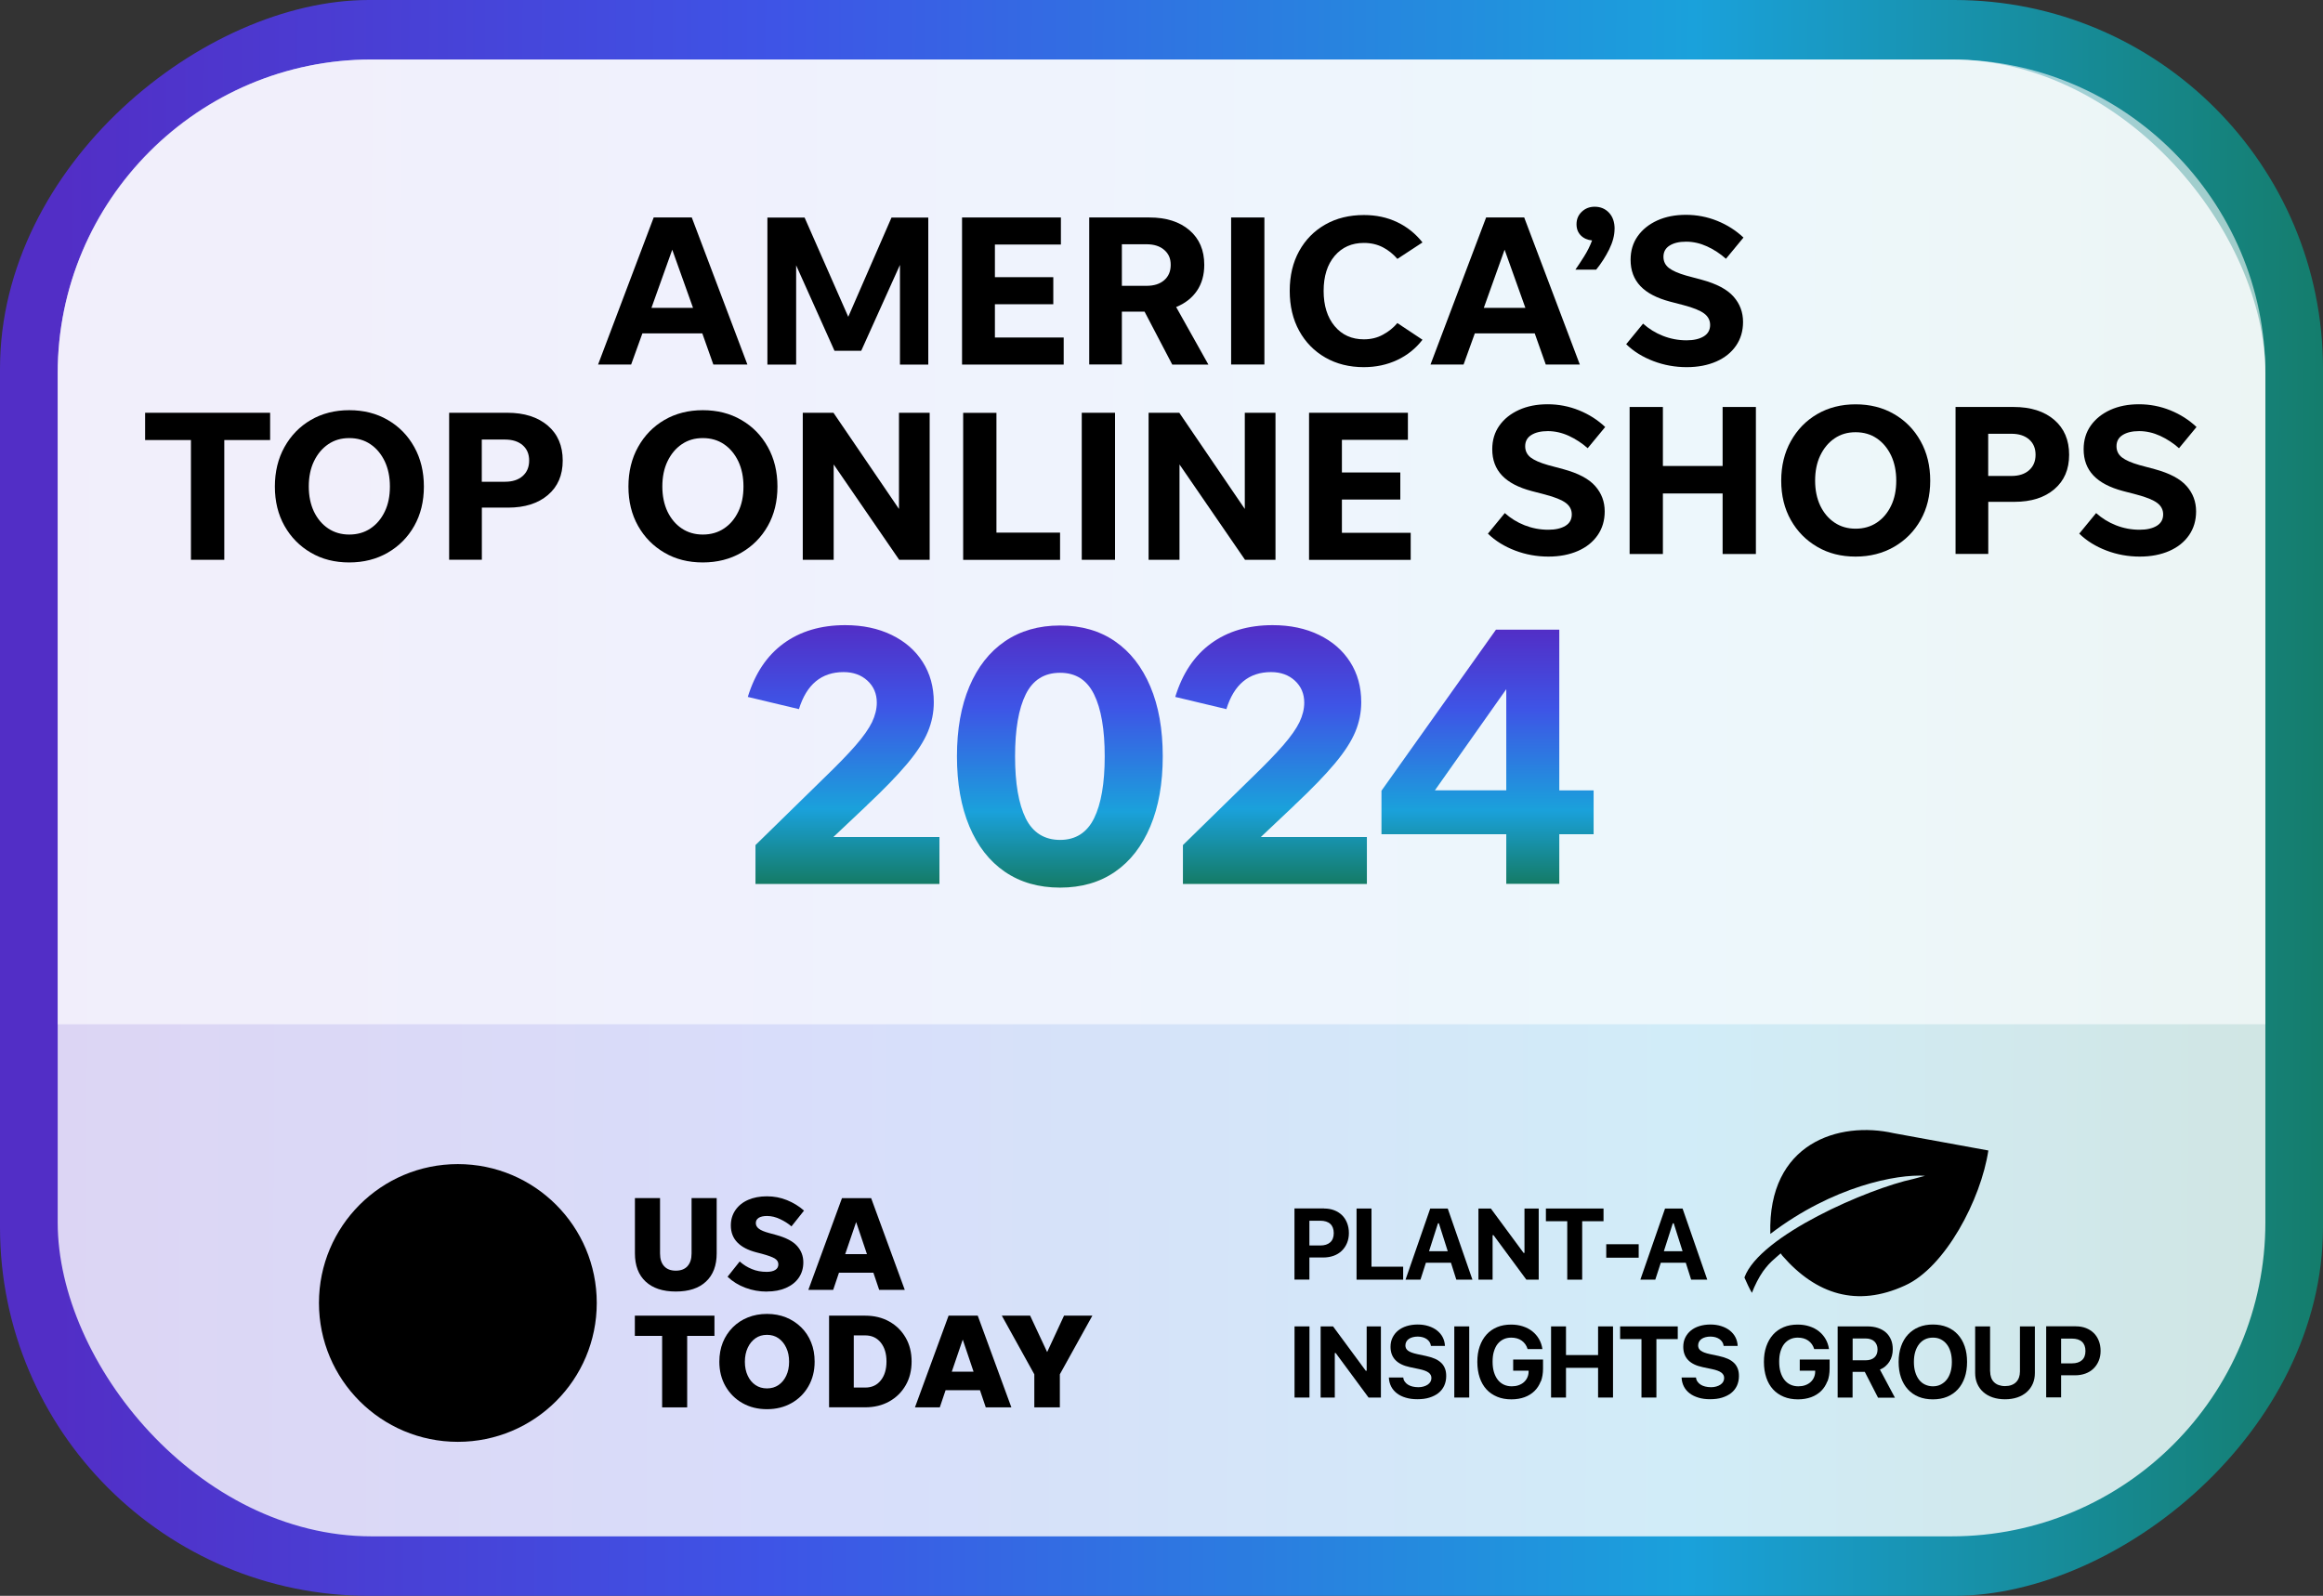 <?xml version="1.0" encoding="UTF-8"?>
<svg id="Layer_2" xmlns="http://www.w3.org/2000/svg" xmlns:xlink="http://www.w3.org/1999/xlink" viewBox="0 0 332.98 228.8">
  <rect x="0" y="0" width="332.98" height="228.8" fill="#333333" stroke="none"/>
  <defs>
    <style>
      .cls-1 {
        opacity: .6;
      }

      .cls-2 {
        fill: url(#New_Gradient_Swatch-4);
      }

      .cls-3 {
        fill: url(#New_Gradient_Swatch-5);
      }

      .cls-4 {
        fill: #fff;
      }

      .cls-5 {
        fill: none;
      }

      .cls-6 {
        fill: url(#New_Gradient_Swatch-2);
      }

      .cls-7 {
        opacity: .8;
      }

      .cls-8 {
        fill: url(#New_Gradient_Swatch);
      }

      .cls-9 {
        fill: url(#New_Gradient_Swatch-3);
      }

      .cls-10 {
        fill-rule: evenodd;
      }
    </style>
    <linearGradient id="New_Gradient_Swatch" data-name="New Gradient Swatch" x1="162.05" y1="275.33" x2="163.59" y2="-53.77" gradientTransform="translate(3.7 -3.05)" gradientUnits="userSpaceOnUse">
      <stop offset="0" stop-color="#522ec6"/>
      <stop offset=".31" stop-color="#3e54e6"/>
      <stop offset=".71" stop-color="#1aa1db"/>
      <stop offset="1" stop-color="#147b66"/>
    </linearGradient>
    <linearGradient id="New_Gradient_Swatch-2" data-name="New Gradient Swatch" x1="120.93" y1="89.62" x2="120.93" y2="126.72" gradientTransform="matrix(1,0,0,1,0,0)" xlink:href="#New_Gradient_Swatch"/>
    <linearGradient id="New_Gradient_Swatch-3" data-name="New Gradient Swatch" x1="151.92" y1="89.68" x2="151.92" y2="127.26" gradientTransform="matrix(1,0,0,1,0,0)" xlink:href="#New_Gradient_Swatch"/>
    <linearGradient id="New_Gradient_Swatch-4" data-name="New Gradient Swatch" x1="182.21" y1="89.62" x2="182.21" y2="126.72" gradientTransform="matrix(1,0,0,1,0,0)" xlink:href="#New_Gradient_Swatch"/>
    <linearGradient id="New_Gradient_Swatch-5" data-name="New Gradient Swatch" x1="213.23" y1="90.28" x2="213.23" y2="126.72" gradientTransform="matrix(1,0,0,1,0,0)" xlink:href="#New_Gradient_Swatch"/>
  </defs>
  <g id="Layer_1-2" data-name="Layer_1">
    <g>
      <rect class="cls-8" x="52.09" y="-52.09" width="228.8" height="332.98" rx="52.86" ry="52.86" transform="translate(280.89 -52.09) rotate(90)"/>
      <g class="cls-7">
        <rect class="cls-4" x="8.27" y="8.53" width="316.45" height="211.74" rx="45" ry="45"/>
      </g>
      <g class="cls-1">
        <path class="cls-4" d="M324.72,146.85V53.53c0-24.75-20.25-45-45-45H53.27c-24.75,0-45,20.25-45,45v93.32h316.45Z"/>
      </g>
      <g>
        <g>
          <path d="M102.25,52.26l-1.58-4.46h-8.59l-1.61,4.46h-4.74l7.97-21.08h5.46l7.97,21.08h-4.87ZM93.39,44.14h5.95l-2.98-8.34-2.98,8.34Z"/>
          <path d="M119.61,50.28l-5.49-12.24v14.23h-4.12v-21.08h5.33l6.26,14.23,6.2-14.23h5.27v21.08h-4.06v-14.29l-5.55,12.31h-3.84Z"/>
          <path d="M137.9,52.26v-21.08h14.17v3.88h-9.46v4.68h8.37v3.88h-8.37v4.77h9.86v3.88h-14.57Z"/>
          <path d="M160.81,44.67v7.59h-4.68v-21.08h8.62c2.42,0,4.33.61,5.75,1.83,1.42,1.22,2.12,2.87,2.12,4.96,0,1.45-.35,2.69-1.05,3.72-.7,1.03-1.7,1.81-2.98,2.33l4.62,8.25h-5.18l-3.97-7.59h-3.25ZM160.81,40.98h3.53c1.08,0,1.92-.27,2.54-.81.62-.54.93-1.27.93-2.2s-.31-1.6-.93-2.14c-.62-.54-1.47-.81-2.54-.81h-3.53v5.95Z"/>
          <path d="M181.24,52.26h-4.77v-21.08h4.77v21.08Z"/>
          <path d="M195.5,52.64c-2.09,0-3.93-.46-5.53-1.38-1.6-.92-2.85-2.2-3.75-3.84-.9-1.64-1.35-3.55-1.35-5.72s.45-4.07,1.35-5.7c.9-1.63,2.15-2.9,3.75-3.81s3.45-1.36,5.53-1.36c1.76,0,3.35.34,4.77,1.02,1.43.68,2.64,1.65,3.63,2.91l-3.6,2.36c-.6-.7-1.3-1.26-2.09-1.67-.8-.41-1.7-.62-2.71-.62-1.74,0-3.13.62-4.19,1.86-1.05,1.24-1.58,2.91-1.58,5.02s.53,3.79,1.58,5.05c1.05,1.26,2.45,1.89,4.19,1.89,1.01,0,1.93-.22,2.74-.67.82-.44,1.5-1,2.06-1.66l3.6,2.39c-.97,1.26-2.18,2.23-3.63,2.91-1.45.68-3.04,1.02-4.77,1.02Z"/>
          <path d="M221.57,52.26l-1.58-4.46h-8.59l-1.61,4.46h-4.74l7.97-21.08h5.46l7.97,21.08h-4.87ZM212.7,44.14h5.95l-2.98-8.34-2.98,8.34Z"/>
          <path d="M231.43,32.83c0,.91-.26,1.89-.77,2.93-.52,1.04-1.14,2.01-1.86,2.9h-2.98c.35-.5.76-1.12,1.24-1.88.47-.75.86-1.52,1.15-2.31-.66-.06-1.2-.3-1.61-.71s-.62-.95-.62-1.61c0-.72.25-1.32.76-1.8s1.12-.71,1.84-.71c.83,0,1.51.28,2.05.85s.81,1.35.81,2.34Z"/>
          <path d="M241.78,52.64c-1.67,0-3.27-.29-4.79-.87-1.52-.58-2.82-1.38-3.89-2.42l2.42-2.95c.83.74,1.77,1.33,2.84,1.75,1.06.42,2.2.64,3.39.64,1.03,0,1.85-.19,2.46-.56s.92-.92.92-1.64c0-.66-.28-1.21-.85-1.64-.57-.43-1.57-.84-2.99-1.21l-1.92-.5c-1.88-.5-3.29-1.23-4.23-2.22s-1.41-2.24-1.41-3.77c0-1.3.34-2.43,1.02-3.39.68-.96,1.62-1.71,2.8-2.25,1.19-.54,2.56-.81,4.11-.81s3.07.29,4.5.87c1.43.58,2.68,1.38,3.75,2.39l-2.51,3.04c-.81-.72-1.71-1.31-2.7-1.77-.99-.45-1.99-.68-3.01-.68s-1.78.19-2.37.56-.88.91-.88,1.61c0,.66.26,1.19.78,1.6.52.4,1.35.77,2.51,1.1l2.2.59c2.13.58,3.65,1.38,4.56,2.42.91,1.03,1.36,2.24,1.36,3.63,0,1.3-.34,2.44-1.01,3.41-.67.97-1.61,1.73-2.82,2.26s-2.62.81-4.23.81Z"/>
        </g>
        <g>
          <g>
            <path d="M27.37,80.26v-17.17h-6.57v-3.91h17.92v3.91h-6.57v17.17h-4.77Z"/>
            <path d="M50.06,80.64c-2.07,0-3.9-.46-5.5-1.4-1.6-.93-2.86-2.21-3.78-3.84-.92-1.63-1.38-3.51-1.38-5.64s.46-4.02,1.38-5.67,2.18-2.95,3.78-3.88c1.6-.93,3.44-1.4,5.5-1.4s3.91.46,5.52,1.4c1.61.93,2.88,2.22,3.8,3.88.92,1.65,1.38,3.54,1.38,5.67s-.46,4.01-1.38,5.64c-.92,1.63-2.19,2.91-3.8,3.84-1.61.93-3.45,1.4-5.52,1.4ZM50.06,76.64c1.16,0,2.17-.29,3.04-.87.87-.58,1.55-1.38,2.05-2.42.5-1.03.74-2.23.74-3.6s-.25-2.57-.74-3.61c-.5-1.04-1.18-1.86-2.05-2.45-.87-.59-1.88-.88-3.04-.88s-2.14.29-3.01.88-1.55,1.41-2.05,2.45c-.5,1.04-.74,2.25-.74,3.61s.25,2.56.74,3.6c.5,1.03,1.18,1.84,2.05,2.42.87.58,1.87.87,3.01.87Z"/>
            <path d="M64.38,80.26v-21.08h8.34c2.44,0,4.37.62,5.8,1.84s2.14,2.9,2.14,5.01-.71,3.74-2.12,4.94c-1.42,1.21-3.32,1.81-5.72,1.81h-3.75v7.47h-4.68ZM69.06,69.07h3.32c1.07,0,1.92-.27,2.54-.82.62-.55.93-1.29.93-2.22s-.31-1.66-.93-2.2-1.47-.81-2.54-.81h-3.32v6.04Z"/>
          </g>
          <g>
            <path d="M100.74,80.64c-2.07,0-3.9-.46-5.5-1.4-1.6-.93-2.86-2.21-3.78-3.84-.92-1.63-1.38-3.51-1.38-5.64s.46-4.02,1.38-5.67c.92-1.65,2.18-2.95,3.78-3.88,1.6-.93,3.44-1.4,5.5-1.4s3.91.46,5.52,1.4c1.61.93,2.88,2.22,3.8,3.88.92,1.65,1.38,3.54,1.38,5.67s-.46,4.01-1.38,5.64c-.92,1.63-2.19,2.91-3.8,3.84-1.61.93-3.45,1.4-5.52,1.4ZM100.74,76.64c1.16,0,2.17-.29,3.04-.87.87-.58,1.55-1.38,2.05-2.42.5-1.03.74-2.23.74-3.6s-.25-2.57-.74-3.61c-.5-1.04-1.18-1.86-2.05-2.45s-1.88-.88-3.04-.88-2.14.29-3.01.88c-.87.59-1.55,1.41-2.05,2.45-.5,1.04-.74,2.25-.74,3.61s.25,2.56.74,3.6c.5,1.03,1.18,1.84,2.05,2.42.87.58,1.87.87,3.01.87Z"/>
            <path d="M128.89,80.26l-9.39-13.67v13.67h-4.43v-21.08h4.4l9.39,13.79v-13.79h4.4v21.08h-4.37Z"/>
            <path d="M142.84,76.36h9.11v3.91h-13.89v-21.08h4.77v17.17Z"/>
            <path d="M159.83,80.26h-4.77v-21.08h4.77v21.08Z"/>
            <path d="M178.46,80.26l-9.39-13.67v13.67h-4.43v-21.08h4.4l9.39,13.79v-13.79h4.4v21.08h-4.37Z"/>
            <path d="M187.64,80.26v-21.08h14.17v3.88h-9.46v4.68h8.37v3.88h-8.37v4.77h9.86v3.88h-14.57Z"/>
          </g>
          <g>
            <path d="M221.96,79.8c-1.67,0-3.27-.29-4.79-.87-1.52-.58-2.82-1.38-3.89-2.42l2.42-2.95c.83.74,1.77,1.33,2.84,1.75s2.2.64,3.39.64c1.03,0,1.85-.19,2.46-.56.61-.37.91-.92.91-1.64,0-.66-.28-1.21-.85-1.64-.57-.43-1.57-.84-2.99-1.21l-1.92-.5c-1.88-.5-3.29-1.23-4.23-2.22s-1.41-2.24-1.41-3.77c0-1.3.34-2.43,1.02-3.39s1.62-1.71,2.81-2.25c1.19-.54,2.56-.81,4.11-.81s3.07.29,4.5.87c1.43.58,2.68,1.38,3.75,2.39l-2.51,3.04c-.81-.72-1.71-1.31-2.7-1.77-.99-.45-2-.68-3.01-.68s-1.78.19-2.37.56-.88.91-.88,1.61c0,.66.26,1.19.77,1.6.52.4,1.35.77,2.51,1.1l2.2.59c2.13.58,3.65,1.38,4.56,2.42.91,1.03,1.36,2.24,1.36,3.63,0,1.3-.34,2.44-1.01,3.41-.67.97-1.61,1.73-2.82,2.26s-2.62.81-4.23.81Z"/>
            <path d="M233.59,79.43v-21.08h4.77v8.46h8.56v-8.46h4.77v21.08h-4.77v-8.68h-8.56v8.68h-4.77Z"/>
            <path d="M265.98,79.8c-2.07,0-3.9-.46-5.5-1.4-1.6-.93-2.86-2.21-3.78-3.84-.92-1.63-1.38-3.51-1.38-5.64s.46-4.02,1.38-5.67,2.18-2.95,3.78-3.88c1.6-.93,3.44-1.4,5.5-1.4s3.91.46,5.52,1.4c1.61.93,2.88,2.22,3.8,3.88.92,1.65,1.38,3.54,1.38,5.67s-.46,4.01-1.38,5.64c-.92,1.63-2.19,2.91-3.8,3.84-1.61.93-3.45,1.4-5.52,1.4ZM265.98,75.8c1.16,0,2.17-.29,3.04-.87.87-.58,1.55-1.38,2.05-2.42.5-1.03.74-2.23.74-3.6s-.25-2.57-.74-3.61c-.5-1.04-1.18-1.86-2.05-2.45-.87-.59-1.88-.88-3.04-.88s-2.14.29-3.01.88-1.55,1.41-2.05,2.45c-.5,1.04-.74,2.25-.74,3.61s.25,2.56.74,3.6c.5,1.03,1.18,1.84,2.05,2.42.87.58,1.87.87,3.01.87Z"/>
            <path d="M280.31,79.43v-21.08h8.34c2.44,0,4.37.62,5.8,1.84,1.43,1.23,2.14,2.9,2.14,5.01s-.71,3.74-2.12,4.94c-1.42,1.21-3.32,1.81-5.72,1.81h-3.75v7.47h-4.68ZM284.99,68.24h3.32c1.07,0,1.92-.27,2.54-.82.62-.55.93-1.29.93-2.22s-.31-1.66-.93-2.2-1.47-.81-2.54-.81h-3.32v6.04Z"/>
            <path d="M306.72,79.8c-1.67,0-3.27-.29-4.79-.87-1.52-.58-2.82-1.38-3.89-2.42l2.42-2.95c.83.74,1.77,1.33,2.84,1.75,1.06.42,2.2.64,3.39.64,1.03,0,1.85-.19,2.46-.56s.92-.92.92-1.64c0-.66-.28-1.21-.85-1.64-.57-.43-1.57-.84-2.99-1.21l-1.92-.5c-1.88-.5-3.29-1.23-4.23-2.22s-1.41-2.24-1.41-3.77c0-1.3.34-2.43,1.02-3.39.68-.96,1.62-1.71,2.8-2.25,1.19-.54,2.56-.81,4.11-.81s3.07.29,4.5.87c1.43.58,2.68,1.38,3.75,2.39l-2.51,3.04c-.81-.72-1.71-1.31-2.7-1.77-.99-.45-1.99-.68-3.01-.68s-1.78.19-2.37.56-.88.91-.88,1.61c0,.66.26,1.19.78,1.6.52.4,1.35.77,2.51,1.1l2.2.59c2.13.58,3.65,1.38,4.56,2.42.91,1.03,1.36,2.24,1.36,3.63,0,1.3-.34,2.44-1.01,3.41-.67.97-1.61,1.73-2.82,2.26s-2.62.81-4.23.81Z"/>
          </g>
        </g>
      </g>
      <g>
        <path class="cls-6" d="M124.27,115.45c2.48-2.33,4.41-4.33,5.8-5.99,1.39-1.66,2.36-3.17,2.93-4.54.57-1.37.85-2.78.85-4.24,0-2.19-.53-4.11-1.59-5.77-1.06-1.66-2.54-2.95-4.46-3.88s-4.13-1.4-6.65-1.4c-3.5,0-6.45.88-8.84,2.63-2.39,1.75-4.09,4.3-5.12,7.66l7.33,1.75c1.09-3.54,3.23-5.31,6.4-5.31,1.39,0,2.53.41,3.42,1.23s1.34,1.87,1.34,3.15c0,.91-.23,1.84-.68,2.79-.46.95-1.24,2.06-2.35,3.34-1.11,1.28-2.67,2.88-4.68,4.82l-9.68,9.47v5.58h26.37v-6.73h-15.21l4.81-4.54Z"/>
        <path class="cls-9" d="M159.83,91.95c-2.19-1.51-4.82-2.27-7.88-2.27s-5.7.76-7.91,2.27c-2.21,1.51-3.9,3.67-5.09,6.48-1.19,2.81-1.78,6.15-1.78,10.01s.59,7.21,1.78,10.04c1.19,2.83,2.88,5,5.09,6.51,2.21,1.51,4.84,2.27,7.91,2.27s5.69-.76,7.88-2.27c2.19-1.51,3.87-3.68,5.06-6.51,1.19-2.83,1.78-6.17,1.78-10.04s-.59-7.2-1.78-10.01c-1.19-2.81-2.87-4.97-5.06-6.48ZM156.82,117.33c-1.02,2.06-2.65,3.09-4.87,3.09s-3.9-1.03-4.92-3.09c-1.02-2.06-1.53-5.02-1.53-8.89s.51-6.83,1.53-8.89c1.02-2.06,2.66-3.09,4.92-3.09s3.85,1.03,4.87,3.09c1.02,2.06,1.53,5.03,1.53,8.89s-.51,6.83-1.53,8.89Z"/>
        <path class="cls-2" d="M185.54,115.45c2.48-2.33,4.41-4.33,5.8-5.99,1.39-1.66,2.36-3.17,2.93-4.54.57-1.37.85-2.78.85-4.24,0-2.19-.53-4.11-1.59-5.77-1.06-1.66-2.54-2.95-4.46-3.88s-4.13-1.4-6.65-1.4c-3.5,0-6.45.88-8.84,2.63-2.39,1.75-4.09,4.3-5.12,7.66l7.33,1.75c1.09-3.54,3.23-5.31,6.4-5.31,1.39,0,2.53.41,3.42,1.23s1.34,1.87,1.34,3.15c0,.91-.23,1.84-.68,2.79-.46.95-1.24,2.06-2.35,3.34-1.11,1.28-2.67,2.88-4.68,4.82l-9.68,9.47v5.58h26.37v-6.73h-15.21l4.81-4.54Z"/>
        <path class="cls-3" d="M223.51,113.31v-23.03h-9.08l-16.41,23.09v6.24h17.89v7.11h7.6v-7.11h4.92v-6.29h-4.92ZM215.91,113.31h-10.23l10.23-14.5v14.5Z"/>
      </g>
      <g>
        <g>
          <g>
            <path d="M85.54,186.81c0,11-8.91,19.91-19.91,19.91s-19.91-8.91-19.91-19.91,8.91-19.91,19.91-19.91,19.91,8.91,19.91,19.91h0Z"/>
            <path d="M96.87,182.18c.72,0,1.28-.21,1.67-.64.39-.43.59-1.03.59-1.82v-7.95h3.6v7.93c0,1.74-.51,3.09-1.53,4.04-1.02.96-2.46,1.43-4.33,1.43s-3.31-.48-4.33-1.43c-1.02-.95-1.53-2.3-1.53-4.04v-7.93h3.6v7.95c0,.79.2,1.39.59,1.82.39.43.95.64,1.67.64Z"/>
            <path d="M109.92,185.18c-1.07,0-2.1-.18-3.08-.55-.98-.37-1.83-.89-2.55-1.58l1.74-2.19c.52.47,1.1.83,1.74,1.09.64.27,1.35.4,2.13.4.52,0,.92-.09,1.22-.27.3-.18.45-.45.45-.81s-.18-.63-.52-.84c-.35-.21-.96-.43-1.84-.67l-.81-.21c-1.19-.31-2.09-.78-2.71-1.42-.62-.64-.93-1.45-.93-2.43,0-.84.22-1.57.66-2.21.44-.63,1.04-1.12,1.82-1.46s1.67-.51,2.69-.51,1.97.18,2.88.55,1.73.87,2.44,1.5l-1.8,2.26c-.46-.4-1.01-.75-1.63-1.04-.63-.3-1.25-.45-1.87-.45-.52,0-.91.09-1.19.26-.28.18-.42.43-.42.76,0,.31.14.58.43.8.29.23.79.44,1.5.63l.99.27c1.42.39,2.42.92,3.01,1.59.59.67.88,1.45.88,2.34,0,.84-.22,1.57-.65,2.2-.43.63-1.04,1.11-1.83,1.46-.79.35-1.7.52-2.75.52Z"/>
            <path d="M126.02,184.93l-.83-2.46h-4.93l-.83,2.46h-3.56l4.82-13.15h4.18l4.82,13.15h-3.66ZM121.16,179.81h3.11l-1.55-4.6-1.57,4.6Z"/>
            <path d="M94.91,201.78v-10.25h-3.91v-2.9h11.41v2.9h-3.91v10.25h-3.6Z"/>
            <path d="M109.94,202.04c-1.32,0-2.48-.29-3.51-.87-1.03-.58-1.83-1.38-2.43-2.41-.59-1.03-.89-2.2-.89-3.53,0-1.01.17-1.93.5-2.76.34-.83.81-1.55,1.43-2.17s1.34-1.09,2.17-1.42c.83-.33,1.73-.5,2.73-.5s1.9.17,2.73.5c.83.34,1.55.81,2.17,1.42.62.61,1.1,1.33,1.43,2.17.34.83.5,1.75.5,2.76,0,1.33-.3,2.5-.89,3.53-.59,1.03-1.4,1.83-2.43,2.41-1.03.58-2.2.87-3.51.87ZM109.94,199.06c.63,0,1.18-.16,1.65-.48s.84-.77,1.11-1.34c.27-.57.41-1.24.41-2s-.13-1.43-.41-2.01c-.27-.58-.64-1.03-1.11-1.36s-1.02-.49-1.65-.49-1.18.16-1.65.49c-.47.33-.84.78-1.11,1.36-.27.58-.41,1.25-.41,2.01s.14,1.43.41,2c.27.58.64,1.02,1.11,1.34.47.32,1.02.48,1.65.48Z"/>
            <path d="M118.84,201.78v-13.15h5.18c1.3,0,2.45.28,3.45.84,1,.56,1.78,1.33,2.35,2.32.57.99.85,2.13.85,3.41s-.28,2.43-.85,3.41c-.57.99-1.35,1.76-2.35,2.32-1,.56-2.15.84-3.45.84h-5.18ZM122.38,198.94h1.64c.94,0,1.69-.34,2.23-1.03.55-.68.82-1.59.82-2.71s-.27-2.02-.82-2.71c-.55-.68-1.29-1.03-2.23-1.03h-1.64v7.47Z"/>
            <path d="M141.3,201.78l-.83-2.46h-4.93l-.83,2.46h-3.56l4.82-13.15h4.18l4.82,13.15h-3.66ZM136.44,196.66h3.11l-1.55-4.6-1.57,4.6Z"/>
            <path d="M151.92,197.04v4.74h-3.66v-4.74l-4.66-8.41h4.06l2.44,5.22,2.42-5.22h4.06l-4.66,8.41Z"/>
          </g>
          <rect class="cls-5" x="32.31" y="153.49" width="137.67" height="66.63"/>
        </g>
        <g>
          <g>
            <path d="M189.81,173.27c.52,0,1,.08,1.44.25s.81.41,1.12.71.55.68.72,1.11.26.92.26,1.45-.09,1-.27,1.43-.43.8-.75,1.11-.71.55-1.15.71-.94.25-1.47.25h-2.02v3.17h-2.14v-10.2h4.26ZM187.69,178.57h1.55c.62,0,1.09-.15,1.43-.45s.51-.74.51-1.32-.17-1.03-.5-1.33-.81-.45-1.43-.45h-1.56v3.55Z"/>
            <path d="M201.12,183.47h-6.67v-10.2h2.14v8.34h4.54v1.86Z"/>
            <path d="M207.97,181.04h-3.58l-.78,2.43h-2.14l3.54-10.2h2.51l3.54,10.2h-2.31l-.77-2.43ZM204.85,179.39h2.67l-1.27-4h-.13l-1.28,4Z"/>
            <path d="M211.92,183.47v-10.2h1.78l4.69,6.36h.13v-6.36h2.04v10.2h-1.77l-4.71-6.38h-.13v6.38h-2.04Z"/>
            <path d="M224.65,183.47v-8.38h-3.06v-1.82h8.26v1.82h-3.06v8.38h-2.14Z"/>
            <path d="M230.24,180.32v-1.93h4.65v1.93h-4.65Z"/>
            <path d="M241.64,181.04h-3.58l-.79,2.43h-2.14l3.54-10.2h2.51l3.54,10.2h-2.31l-.77-2.43ZM238.51,179.39h2.67l-1.27-4h-.13l-1.28,4Z"/>
            <path d="M185.56,200.37v-10.2h2.14v10.2h-2.14Z"/>
            <path d="M189.3,200.37v-10.2h1.78l4.69,6.36h.13v-6.36h2.04v10.2h-1.77l-4.71-6.38h-.13v6.38h-2.04Z"/>
            <path d="M201.15,197.53c.02.21.09.39.21.56s.26.31.45.43.4.21.65.27.53.1.83.1c.28,0,.53-.03.76-.1s.43-.15.6-.27.3-.25.39-.41.14-.34.14-.53c0-.16-.03-.31-.1-.44s-.17-.25-.31-.35-.32-.2-.55-.28-.49-.16-.8-.22l-1.33-.28c-1.85-.39-2.77-1.36-2.77-2.91,0-.48.09-.92.28-1.31s.45-.73.79-1.01.75-.5,1.23-.65,1.02-.23,1.6-.23,1.08.08,1.55.23.88.36,1.22.63.62.6.81.97.3.79.32,1.24h-2.01c-.02-.2-.09-.39-.19-.55s-.24-.31-.4-.42-.35-.21-.57-.27-.46-.1-.72-.1-.51.03-.73.09-.4.14-.56.25-.28.25-.36.4-.13.33-.13.53c0,.32.13.57.39.76s.69.35,1.29.48l1.23.26c.51.11.96.25,1.33.41s.67.37.91.6.41.51.53.82.17.66.17,1.06c0,.51-.1.98-.29,1.39s-.47.76-.82,1.04-.79.5-1.3.66-1.08.23-1.73.23c-.61,0-1.16-.07-1.65-.22-.49-.14-.92-.35-1.27-.62s-.63-.59-.83-.98-.31-.81-.33-1.29h2.06Z"/>
            <path d="M208.46,200.37v-10.2h2.14v10.2h-2.14Z"/>
            <path d="M220.85,198.05c-.21.55-.51,1.01-.9,1.39s-.87.68-1.42.88-1.19.31-1.88.31c-.76,0-1.44-.12-2.04-.37s-1.12-.6-1.54-1.06-.75-1.03-.97-1.69-.34-1.41-.34-2.25.11-1.56.34-2.22.55-1.22.97-1.69.93-.82,1.52-1.07,1.27-.37,2.01-.37c.6,0,1.16.08,1.68.25s.97.4,1.36.71.71.68.96,1.11.41.91.49,1.44h-2.12c-.16-.52-.44-.92-.85-1.21s-.91-.43-1.51-.43c-.41,0-.78.08-1.11.24s-.61.39-.84.68-.4.66-.53,1.09-.18.91-.18,1.45.06,1.04.19,1.47.31.8.55,1.11.53.54.87.7.72.24,1.14.24c.35,0,.67-.05.96-.15s.54-.24.75-.42.38-.4.5-.65.19-.53.2-.84v-.18s-2.21,0-2.21,0v-1.6h4.28v1.3c0,.68-.1,1.3-.31,1.85Z"/>
            <path d="M229.07,200.37v-4.26h-4.6v4.26h-2.14v-10.2h2.14v4.11h4.6v-4.11h2.14v10.2h-2.14Z"/>
            <path d="M235.29,200.37v-8.38h-3.06v-1.82h8.26v1.82h-3.06v8.38h-2.14Z"/>
            <path d="M243.11,197.53c.02.21.09.39.21.56s.26.31.45.43.4.21.65.27.53.1.83.1c.28,0,.53-.03.76-.1s.43-.15.6-.27.3-.25.39-.41.14-.34.14-.53c0-.16-.03-.31-.1-.44s-.17-.25-.31-.35-.32-.2-.55-.28-.49-.16-.8-.22l-1.33-.28c-1.85-.39-2.77-1.36-2.77-2.91,0-.48.09-.92.28-1.31s.45-.73.79-1.01.75-.5,1.23-.65,1.02-.23,1.6-.23,1.08.08,1.55.23.88.36,1.22.63.62.6.81.97.3.79.32,1.24h-2.01c-.02-.2-.09-.39-.19-.55s-.24-.31-.4-.42-.35-.21-.57-.27-.46-.1-.72-.1-.51.03-.73.09-.4.14-.56.25-.28.25-.36.4-.13.33-.13.53c0,.32.13.57.39.76s.69.35,1.29.48l1.23.26c.51.11.96.25,1.33.41s.67.37.91.6.41.51.53.82.17.66.17,1.06c0,.51-.1.98-.29,1.39s-.47.76-.82,1.04-.79.5-1.3.66-1.08.23-1.73.23c-.61,0-1.16-.07-1.65-.22s-.92-.35-1.27-.62-.63-.59-.83-.98-.31-.81-.33-1.29h2.06Z"/>
            <path d="M261.93,198.05c-.21.55-.51,1.01-.9,1.39s-.87.68-1.42.88-1.19.31-1.88.31c-.76,0-1.44-.12-2.04-.37s-1.12-.6-1.54-1.06-.75-1.03-.97-1.69-.34-1.41-.34-2.25.11-1.56.34-2.22.55-1.22.97-1.69.93-.82,1.52-1.07,1.27-.37,2.01-.37c.6,0,1.16.08,1.68.25s.97.4,1.36.71.71.68.96,1.11.41.91.49,1.44h-2.12c-.16-.52-.44-.92-.85-1.21s-.91-.43-1.51-.43c-.41,0-.78.08-1.11.24s-.61.39-.84.68-.4.66-.53,1.09-.18.91-.18,1.45.06,1.04.19,1.47.31.8.55,1.11.53.54.87.7.72.24,1.14.24c.35,0,.67-.05.96-.15s.54-.24.75-.42.38-.4.5-.65.19-.53.2-.84v-.18s-2.21,0-2.21,0v-1.6h4.28v1.3c0,.68-.1,1.3-.31,1.85Z"/>
            <path d="M265.55,200.37h-2.14v-10.2h4.28c.56,0,1.07.08,1.51.23s.83.37,1.14.65.55.63.72,1.03.25.86.25,1.37c0,.33-.04.64-.12.94s-.2.58-.36.83-.35.47-.58.67-.49.35-.78.47l2.15,4.03h-2.42l-1.9-3.7h-1.75v3.7ZM265.55,195.03h1.87c.54,0,.96-.14,1.26-.41s.45-.66.45-1.15c0-.24-.04-.46-.12-.65s-.19-.36-.34-.5-.33-.24-.54-.31-.45-.11-.72-.11h-1.85v3.14Z"/>
            <path d="M277.06,189.9c.75,0,1.43.12,2.04.37s1.12.61,1.54,1.07.75,1.02.98,1.69.34,1.41.34,2.23-.11,1.58-.34,2.24-.55,1.22-.98,1.69-.94.82-1.54,1.07-1.29.37-2.04.37-1.44-.12-2.05-.37-1.12-.61-1.54-1.07-.75-1.02-.98-1.69c-.23-.66-.34-1.41-.34-2.24s.12-1.57.35-2.23.56-1.23.99-1.69.94-.82,1.55-1.07c.61-.25,1.28-.37,2.03-.37ZM277.06,191.78c-.41,0-.79.08-1.12.24s-.62.39-.86.7-.42.67-.55,1.1-.19.91-.19,1.45.06,1.01.19,1.44.31.8.54,1.1.52.54.86.7.72.25,1.13.25.79-.08,1.12-.25.62-.4.86-.7.42-.67.55-1.1.19-.91.19-1.44-.06-1.01-.19-1.45-.31-.8-.55-1.1-.52-.53-.86-.7-.71-.24-1.12-.24Z"/>
            <path d="M285.27,196.63c0,.32.05.61.14.87s.23.48.41.66.41.33.67.42.57.15.91.15.65-.05.92-.15.49-.24.67-.42.32-.41.41-.66.14-.55.14-.87v-6.46h2.14v6.68c0,.57-.1,1.08-.3,1.54s-.49.86-.86,1.19-.82.59-1.35.77-1.12.27-1.77.27-1.24-.09-1.77-.27-.98-.44-1.35-.77-.66-.73-.86-1.19-.3-.98-.3-1.54v-6.68h2.14v6.46Z"/>
            <path d="M297.56,190.16c.52,0,1,.08,1.44.25s.81.41,1.12.71.55.68.72,1.11.26.92.26,1.45-.09,1-.27,1.43-.43.8-.75,1.11-.71.55-1.15.71-.94.25-1.47.25h-2.02v3.17h-2.14v-10.2h4.26ZM295.44,195.47h1.55c.62,0,1.09-.15,1.43-.45s.51-.74.51-1.32-.17-1.03-.5-1.33-.81-.45-1.43-.45h-1.56v3.55Z"/>
          </g>
          <path class="cls-10" d="M250.05,183.17c.37.83.66,1.49,1.07,2.19.41-1.07.99-2.22,1.6-3.09.56-.74.9-1.17,1.8-1.94l.72-.63.25.34c4.85,5.57,10.71,7.41,17.54,4.28,5.79-2.57,10.93-12.38,11.98-19.37l-13.57-2.48c-7.81-1.77-18.07,1.37-17.68,14.44,8.94-6.82,18.16-8.61,22.18-8.33l-1.68.45c-6.42,1.37-22.03,8.1-24.21,14.12h0Z"/>
        </g>
      </g>
    </g>
  </g>
</svg>